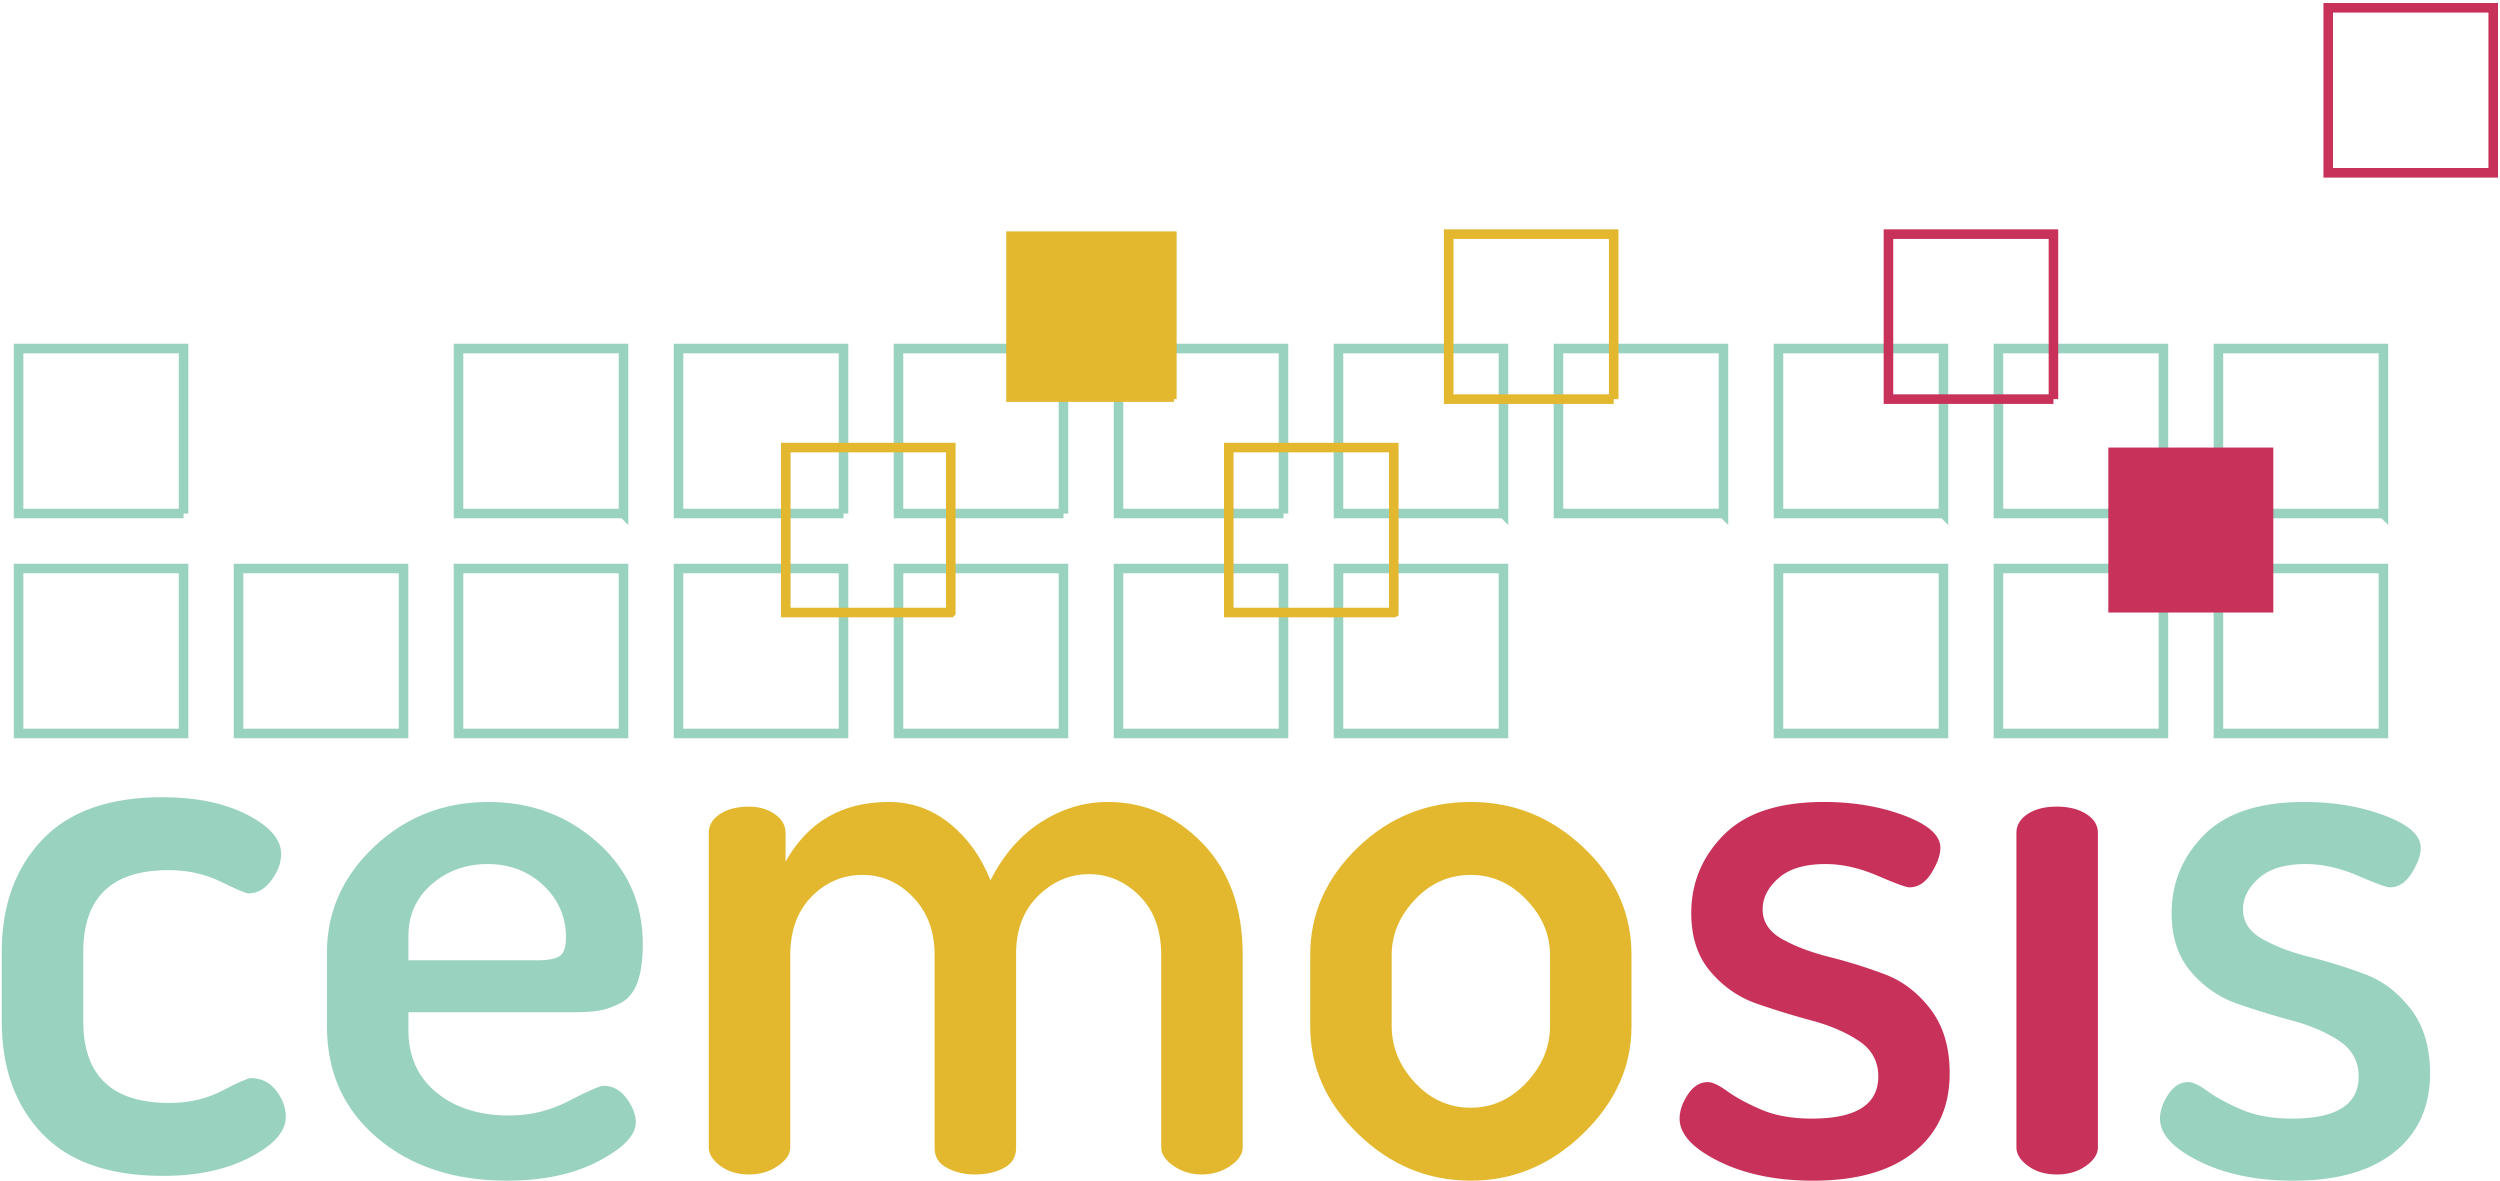 <svg width="523" height="247" viewBox="0 0 523 247" fill="none" xmlns="http://www.w3.org/2000/svg"><path d="M.37 213.691v-14.612c0-9.632 2.814-17.424 8.443-23.379 5.625-5.95 14.015-8.928 25.164-8.928 7.035 0 12.932 1.218 17.696 3.652 4.761 2.435 7.144 5.17 7.144 8.199 0 1.841-.677 3.681-2.03 5.52-1.354 1.841-2.95 2.76-4.789 2.76-.544 0-2.462-.812-5.764-2.436-3.302-1.623-6.956-2.435-10.958-2.435-11.907 0-17.859 5.7-17.859 17.095v14.516c0 11.397 6.007 17.095 18.021 17.095 4.112 0 7.819-.864 11.122-2.598 3.3-1.73 5.276-2.597 5.925-2.597 2.164 0 3.921.867 5.276 2.597 1.353 1.734 2.03 3.572 2.03 5.52 0 3.031-2.491 5.844-7.469 8.443-4.98 2.597-11.04 3.895-18.182 3.895-11.259 0-19.702-2.946-25.327-8.847-5.63-5.899-8.443-13.719-8.443-23.46zm85.073-12.799h26.951c2.38 0 3.977-.32 4.789-.96.812-.639 1.218-1.918 1.218-3.836 0-4.259-1.57-7.879-4.708-10.862-3.14-2.982-7.038-4.476-11.69-4.476-4.546 0-8.442 1.415-11.689 4.235-3.247 2.823-4.87 6.419-4.87 10.787v5.112zm-17.046 13.8v-15.424c0-8.55 3.3-15.936 9.904-22.162 6.6-6.222 14.554-9.334 23.865-9.334 8.873 0 16.479 2.814 22.809 8.446 6.332 5.632 9.498 12.738 9.498 21.316 0 3.312-.38 5.988-1.136 8.027-.758 2.043-1.948 3.477-3.571 4.304-1.624.829-3.141 1.353-4.547 1.573-1.408.222-3.246.331-5.52.331H85.443v3.761c0 5.454 1.948 9.79 5.844 13.006 3.898 3.217 8.984 4.826 15.262 4.826 4.437 0 8.63-1.036 12.582-3.109 3.951-2.068 6.358-3.107 7.226-3.107 1.838 0 3.409.871 4.708 2.607 1.298 1.739 1.948 3.424 1.948 5.052 0 2.673-2.598 5.376-7.794 8.103-5.194 2.729-11.582 4.09-19.157 4.09-11.04 0-20.079-2.974-27.113-8.928-7.036-5.952-10.552-13.745-10.552-23.378z" fill="#99D2BF"/><path d="M148.273 240.018v-65.752c0-1.624.784-2.948 2.355-3.979 1.567-1.027 3.597-1.541 6.088-1.541 2.055 0 3.84.52 5.357 1.56 1.515 1.04 2.274 2.381 2.274 4.022v5.914c4.652-8.312 11.852-12.471 21.593-12.471 4.761 0 9.009 1.504 12.744 4.511 3.733 3.005 6.575 6.968 8.524 11.884 2.704-5.355 6.251-9.427 10.633-12.215 4.384-2.785 9.011-4.18 13.882-4.18 7.684 0 14.312 2.896 19.888 8.685 5.573 5.792 8.361 13.558 8.361 23.299v40.263c0 1.408-.868 2.706-2.597 3.896-1.734 1.192-3.735 1.786-6.008 1.786-2.166 0-4.115-.594-5.844-1.781-1.734-1.187-2.598-2.481-2.598-3.885v-40.16c0-5.29-1.517-9.444-4.546-12.468-3.031-3.024-6.55-4.536-10.552-4.536-4.006 0-7.551 1.512-10.635 4.536-3.085 3.024-4.627 7.07-4.627 12.142v40.647c0 1.837-.84 3.212-2.516 4.129-1.68.919-3.709 1.376-6.089 1.376-2.165 0-4.115-.457-5.844-1.376-1.732-.917-2.597-2.292-2.597-4.129v-40.483c0-4.858-1.49-8.854-4.466-11.985-2.977-3.129-6.522-4.695-10.634-4.695-4.115 0-7.658 1.512-10.634 4.536-2.978 3.024-4.464 7.126-4.464 12.306v40.16c0 1.404-.868 2.698-2.598 3.885-1.732 1.187-3.734 1.781-6.007 1.781-2.383 0-4.384-.594-6.007-1.786-1.624-1.19-2.436-2.488-2.436-3.896zm142.87-25.375c0 4.409 1.624 8.361 4.87 11.854 3.248 3.496 7.145 5.24 11.69 5.24 4.436 0 8.304-1.744 11.608-5.24 3.3-3.493 4.952-7.445 4.952-11.854v-14.838c0-4.301-1.652-8.17-4.952-11.61-3.304-3.44-7.172-5.163-11.608-5.163-4.545 0-8.442 1.723-11.69 5.163-3.246 3.44-4.87 7.309-4.87 11.61v14.838zm-17.048.048v-14.936c0-8.55 3.3-16.018 9.906-22.406 6.6-6.385 14.502-9.577 23.702-9.577 8.982 0 16.828 3.165 23.54 9.497 6.71 6.331 10.067 13.827 10.067 22.486v14.936c0 8.442-3.384 15.938-10.147 22.485-6.766 6.549-14.586 9.823-23.46 9.823-8.985 0-16.832-3.247-23.541-9.742-6.713-6.493-10.067-14.016-10.067-22.566z" fill="#E3B82F"/><path d="M351.375 234.011c0-1.624.572-3.301 1.717-5.033 1.147-1.729 2.536-2.599 4.174-2.599.981 0 2.346.638 4.09 1.908 1.747 1.274 4.091 2.544 7.036 3.816 2.946 1.274 6.491 1.908 10.636 1.908 9.272 0 13.91-2.94 13.91-8.82 0-3.158-1.355-5.637-4.059-7.433-2.707-1.796-5.981-3.212-9.823-4.247a173.021 173.021 0 01-11.445-3.51c-3.791-1.307-7.039-3.539-9.741-6.698-2.707-3.157-4.06-7.242-4.06-12.253 0-6.356 2.273-11.825 6.818-16.407 4.547-4.581 11.528-6.872 20.944-6.872 6.17 0 11.772.948 16.804 2.842 5.032 1.894 7.55 4.14 7.55 6.737 0 1.517-.626 3.275-1.867 5.276-1.247 2.004-2.788 3.004-4.628 3.004-.648 0-2.868-.812-6.656-2.435-3.789-1.624-7.415-2.436-10.877-2.436-4.33 0-7.607.982-9.823 2.94-2.22 1.96-3.328 4.14-3.328 6.535 0 2.613 1.352 4.684 4.059 6.207 2.705 1.525 6.006 2.778 9.904 3.758 3.896.979 7.732 2.175 11.512 3.591 3.78 1.416 6.998 3.865 9.658 7.352 2.662 3.485 3.994 7.951 3.994 13.395 0 7.002-2.491 12.498-7.47 16.484-4.978 3.986-12.012 5.977-21.105 5.977-7.685 0-14.261-1.351-19.725-4.059-5.467-2.702-8.199-5.681-8.199-8.928zm70.46 6.007v-65.752c0-1.624.784-2.948 2.354-3.979 1.567-1.027 3.596-1.541 6.087-1.541 2.489 0 4.547.514 6.171 1.541 1.622 1.031 2.434 2.355 2.434 3.979v65.752c0 1.408-.84 2.706-2.517 3.896-1.679 1.192-3.708 1.786-6.088 1.786-2.381 0-4.383-.594-6.007-1.786-1.624-1.19-2.434-2.488-2.434-3.896z" fill="#C8325A"/><path d="M451.869 234.011c0-1.624.572-3.301 1.717-5.033 1.147-1.729 2.536-2.599 4.173-2.599.982 0 2.347.638 4.091 1.908 1.747 1.274 4.091 2.544 7.036 3.816 2.945 1.274 6.491 1.908 10.636 1.908 9.272 0 13.909-2.94 13.909-8.82 0-3.158-1.354-5.637-4.058-7.433-2.707-1.796-5.982-3.212-9.823-4.247a172.655 172.655 0 01-11.445-3.51c-3.791-1.307-7.039-3.539-9.742-6.698-2.706-3.157-4.06-7.242-4.06-12.253 0-6.356 2.274-11.825 6.819-16.407 4.547-4.581 11.528-6.872 20.944-6.872 6.169 0 11.772.948 16.804 2.842 5.032 1.894 7.549 4.14 7.549 6.737 0 1.517-.625 3.275-1.866 5.276-1.247 2.004-2.788 3.004-4.628 3.004-.648 0-2.868-.812-6.656-2.435-3.79-1.624-7.415-2.436-10.878-2.436-4.329 0-7.606.982-9.822 2.94-2.22 1.96-3.328 4.14-3.328 6.535 0 2.613 1.352 4.684 4.058 6.207 2.706 1.525 6.007 2.778 9.904 3.758 3.896.979 7.732 2.175 11.512 3.591 3.78 1.416 6.999 3.865 9.659 7.352 2.661 3.485 3.993 7.951 3.993 13.395 0 7.002-2.49 12.498-7.469 16.484-4.979 3.986-12.012 5.977-21.105 5.977-7.686 0-14.262-1.351-19.726-4.059-5.466-2.702-8.198-5.681-8.198-8.928z" fill="#99D2BF"/><path d="M38.4 107.427H3.884V72.911H38.4v34.516zm92.041 0H95.925V72.911h34.516v34.516zm46.022 0h-34.515V72.911h34.515v34.516zm46.018 0h-34.514V72.911h34.514v34.516zm46.026 0h-34.515V72.911h34.515v34.516zm46.02 0h-34.516V72.911h34.516v34.516zm46.021 0h-34.516V72.911h34.516v34.516zm46.023 0h-34.516V72.911h34.516v34.516zm46.017 0h-34.516V72.911h34.516v34.516zm46.023 0h-34.516V72.911h34.516v34.516zM38.4 153.444H3.884v-34.516H38.4v34.516zm46.019 0H49.903v-34.516h34.516v34.516zm46.022 0H95.925v-34.516h34.516v34.516zm46.022 0h-34.515v-34.516h34.515v34.516zm46.018 0h-34.514v-34.516h34.514v34.516zm46.026 0h-34.515v-34.516h34.515v34.516zm46.02 0h-34.516v-34.516h34.516v34.516zm92.044 0h-34.516v-34.516h34.516v34.516zm46.017 0h-34.516v-34.516h34.516v34.516zm46.023 0h-34.516v-34.516h34.516v34.516z" stroke="#99D2BF" stroke-width="2" stroke-miterlimit="10"/><path d="M337.583 83.499h-34.516V48.98h34.516V83.5zm-138.678 44.645h-34.516V93.629h34.516v34.515zm92.675 0h-34.516V93.629h34.516v34.515z" stroke="#E3B82F" stroke-width="2" stroke-miterlimit="10"/><path d="M245.583 83.499h-34.516V48.98h34.516V83.5z" fill="#E3B82F" stroke="#E3B82F" stroke-width="1.133" stroke-miterlimit="10"/><path d="M429.58 83.499h-34.516V48.98h34.516V83.5zm92-47.351h-34.516V1.632h34.516v34.516z" stroke="#C8325A" stroke-width="2" stroke-miterlimit="10"/><path d="M475.577 128.144h-34.516V93.629h34.516v34.515z" fill="#C8325A"/></svg>